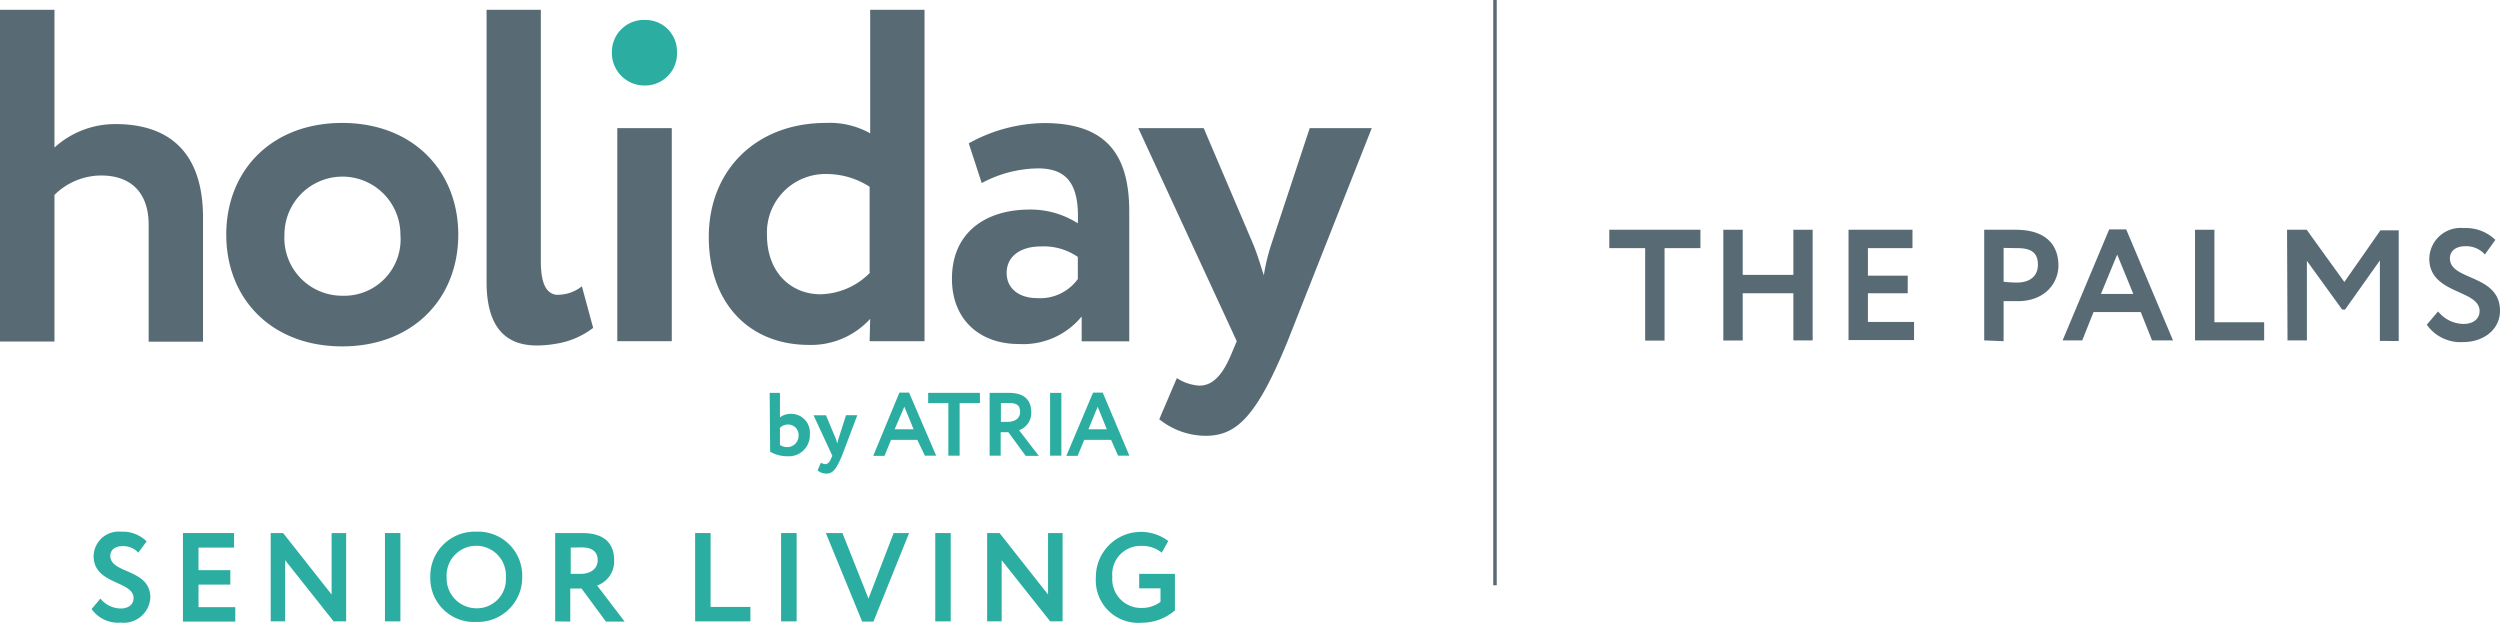 <?xml version="1.0" encoding="UTF-8"?> <svg xmlns="http://www.w3.org/2000/svg" id="Layer_1" data-name="Layer 1" viewBox="0 0 221.65 55.21"><defs><style>.cls-1{fill:#586b75;}.cls-2{fill:#2baea1;}</style></defs><path class="cls-1" d="M132.7,0h-.31V51.89h.31Z"></path><path class="cls-1" d="M0,.87H4.83V13.08A8,8,0,0,1,10.24,11C14.86,11,18,13.37,18,19.29v11H13.18V19.92c0-2.81-1.55-4.36-4.2-4.36a5.91,5.91,0,0,0-4.15,1.72v13H0Z"></path><path class="cls-1" d="M30.34,26.22A5,5,0,0,0,35.5,20.8a5.14,5.14,0,1,0-10.28,0,5.12,5.12,0,0,0,5.12,5.42m0-15.32c6.26,0,10.29,4.24,10.29,9.9s-4,9.91-10.29,9.91S20.06,26.47,20.06,20.8s4-9.9,10.28-9.9"></path><path class="cls-1" d="M52.59,29.07l-1-3.69a3.38,3.38,0,0,1-2,.75,1.76,1.76,0,0,1-.33,0h0c-.9-.18-1.31-1.11-1.31-3V.87H43.14V25c0,3.86,1.56,5.63,4.45,5.63a9.84,9.84,0,0,0,1.69-.15h0A7.25,7.25,0,0,0,52.59,29.07Z"></path><rect class="cls-1" x="54.73" y="11.36" width="4.83" height="18.89"></rect><path class="cls-2" d="M57.25,7.58a2.83,2.83,0,0,0,2.77-3,2.78,2.78,0,0,0-2.77-2.81,2.84,2.84,0,0,0-3,2.81,2.89,2.89,0,0,0,3,3"></path><path class="cls-1" d="M77.1,24.16v-7.6a7,7,0,0,0-3.74-1.13A5.19,5.19,0,0,0,68,20.84c0,3.36,2.18,5.25,4.74,5.25a6.33,6.33,0,0,0,4.41-1.93m0,4.11a7.08,7.08,0,0,1-5.42,2.31c-5.41,0-8.89-3.82-8.89-9.57,0-6,4.28-10.11,10.36-10.11a7.34,7.34,0,0,1,3.95.92V.87h4.82V30.25H77.1Z"></path><path class="cls-1" d="M95.56,24.71V22.78a5.33,5.33,0,0,0-3.31-.93c-1.6,0-3,.76-3,2.35,0,1.43,1.17,2.23,2.68,2.23a4.12,4.12,0,0,0,3.65-1.72m-9.69-12a14.08,14.08,0,0,1,6.67-1.8c5.58,0,7.56,2.85,7.56,7.85v11.5H95.9V28.06a6.7,6.7,0,0,1-5.58,2.44c-3.44,0-5.92-2.14-5.92-5.79,0-4.16,3.06-6.13,6.88-6.13a7.76,7.76,0,0,1,4.28,1.22c.13-3.15-.71-4.87-3.52-4.87a10.81,10.81,0,0,0-5,1.3Z"></path><path class="cls-1" d="M114.16,30.25c-2.77,6.75-4.54,8.39-7.3,8.39a6.63,6.63,0,0,1-4.08-1.47l1.56-3.65a4.08,4.08,0,0,0,2,.67c1.22,0,2.1-1,2.89-2.94l.42-1-8.73-18.89h5.8l4.4,10.32c.38.93.63,1.81.93,2.73a17.61,17.61,0,0,1,.67-2.77l3.4-10.28h5.5Z"></path><path class="cls-2" d="M68.24,34.83h.91V37a1.61,1.61,0,0,1,.95-.31,1.66,1.66,0,0,1,1.7,1.82,1.86,1.86,0,0,1-2,1.94,3.05,3.05,0,0,1-1.52-.4Zm.91,3.1v1.52a1.13,1.13,0,0,0,.65.19,1,1,0,0,0,1-1,.92.92,0,0,0-.94-1A1,1,0,0,0,69.15,37.93Z"></path><path class="cls-2" d="M74.65,40.4c-.53,1.28-.86,1.59-1.39,1.59a1.22,1.22,0,0,1-.77-.28l.29-.69a.78.78,0,0,0,.38.13c.23,0,.4-.18.55-.56l.08-.19-1.66-3.58h1.1l.84,2a5.08,5.08,0,0,1,.17.51,4,4,0,0,1,.13-.52l.64-2h1Z"></path><path class="cls-2" d="M79.74,34.81h.86L83,40.4h-1L81.33,39H79l-.58,1.42h-1Zm-.42,3.25H81l-.82-2Z"></path><path class="cls-2" d="M82.29,34.83h4.59v.91h-1.8V40.4h-1V35.74H82.29Z"></path><path class="cls-2" d="M87.74,40.4V34.83l1.69,0c1.52,0,2,.76,2,1.72a1.61,1.61,0,0,1-1.08,1.59l1.75,2.28H90.94L89.4,38.32h-.68V40.4Zm1-4.66V37.4h.63c.57,0,1.07-.29,1.07-.86s-.24-.81-1-.81Z"></path><path class="cls-2" d="M93.1,34.83h1V40.4h-1Z"></path><path class="cls-2" d="M96.91,34.81h.86l2.36,5.59h-1L98.51,39H96.13l-.59,1.42h-1Zm-.41,3.25h1.63l-.81-2Z"></path><path class="cls-2" d="M8.3,49.3a2.22,2.22,0,0,1,2.44-2.16A3,3,0,0,1,13,48l-.74,1a1.8,1.8,0,0,0-1.38-.58c-.68,0-1.1.34-1.1.86,0,1.62,3.55,1.11,3.55,3.71a2.36,2.36,0,0,1-2.62,2.21A2.88,2.88,0,0,1,8.12,54l.78-.93a2.37,2.37,0,0,0,1.8.88c.65,0,1.14-.33,1.14-.92C11.84,51.47,8.3,51.85,8.3,49.3Z"></path><path class="cls-2" d="M16.22,47.26h4.53v1.29H17.6v2h2.82v1.28H17.6v2h3.26v1.28H16.22Z"></path><path class="cls-2" d="M29.58,55.09l-4.3-5.42v5.42H24V47.26h1.1l4.3,5.45V47.26h1.29v7.83Z"></path><path class="cls-2" d="M34.13,47.26H35.5v7.83H34.13Z"></path><path class="cls-2" d="M42.22,47.14a3.9,3.9,0,0,1,4.08,4,3.94,3.94,0,0,1-4.08,4,3.87,3.87,0,0,1-4.07-4A3.93,3.93,0,0,1,42.22,47.14Zm0,6.79a2.57,2.57,0,0,0,2.63-2.75,2.63,2.63,0,1,0-5.25,0A2.65,2.65,0,0,0,42.22,53.93Z"></path><path class="cls-2" d="M49.22,55.09V47.26l2.39,0c2.13,0,2.84,1.06,2.84,2.42a2.26,2.26,0,0,1-1.51,2.23l2.44,3.2H53.72l-2.16-2.93h-1v2.93Zm1.38-6.54v2.33h.89c.8,0,1.5-.41,1.5-1.21,0-.62-.33-1.14-1.45-1.14Z"></path><path class="cls-2" d="M61.63,47.26H63v6.55h3.53v1.28h-4.9Z"></path><path class="cls-2" d="M69.25,47.26h1.38v7.83H69.25Z"></path><path class="cls-2" d="M77.44,55.11h-1l-3.22-7.85h1.47L77,53.07l2.23-5.81h1.37Z"></path><path class="cls-2" d="M82.92,47.26h1.37v7.83H82.92Z"></path><path class="cls-2" d="M93.11,55.09l-4.3-5.42v5.42H87.52V47.26h1.1l4.3,5.45V47.26h1.29v7.83Z"></path><path class="cls-2" d="M101,50.88h3.17v3.24a4.5,4.5,0,0,1-2.93,1.09,3.76,3.76,0,0,1-4.08-4,4,4,0,0,1,6.42-3.24L103,49a2.7,2.7,0,0,0-1.77-.6,2.51,2.51,0,0,0-2.61,2.75,2.55,2.55,0,0,0,2.65,2.75,2.72,2.72,0,0,0,1.62-.54V52.16H101Z"></path><path class="cls-1" d="M142.68,20.37h8.08V22h-3.18v8.2h-1.72V22h-3.18Z"></path><path class="cls-1" d="M159,26h-4.49v4.19h-1.72V20.37h1.72v4H159v-4h1.71v9.81H159Z"></path><path class="cls-1" d="M163.89,20.37h5.67V22h-3.95v2.44h3.53V26h-3.53v2.54h4.09v1.61h-5.81Z"></path><path class="cls-1" d="M175.92,30.18V20.37l2.78,0c2.89,0,3.8,1.54,3.8,3.16s-1.25,3.17-3.59,3.17c-.29,0-.85,0-1.27,0v3.55Zm1.72-8.2v3a10.21,10.21,0,0,0,1.22.07c1,0,1.82-.49,1.82-1.58S180.05,22,178.87,22Z"></path><path class="cls-1" d="M187,20.34h1.51l4.15,9.84H190.8l-1-2.51h-4.19l-1,2.51h-1.74Zm-.73,5.72h2.87l-1.43-3.49Z"></path><path class="cls-1" d="M194.61,20.37h1.72v8.2h4.41v1.61h-6.13Z"></path><path class="cls-1" d="M202.77,20.37h1.74L207.85,25l3.2-4.58h1.62v9.81H211V23.09l-3.09,4.36h-.25l-3.13-4.32v7.05h-1.72Z"></path><path class="cls-1" d="M215.38,22.92a2.78,2.78,0,0,1,3.06-2.7,3.75,3.75,0,0,1,2.8,1.05l-.93,1.29a2.22,2.22,0,0,0-1.73-.73c-.86,0-1.37.43-1.37,1.08,0,2,4.44,1.38,4.44,4.65,0,1.65-1.45,2.77-3.28,2.77a3.66,3.66,0,0,1-3.21-1.54l1-1.18a2.94,2.94,0,0,0,2.26,1.11c.81,0,1.42-.41,1.42-1.15C219.82,25.64,215.38,26.11,215.38,22.92Z"></path></svg> 
